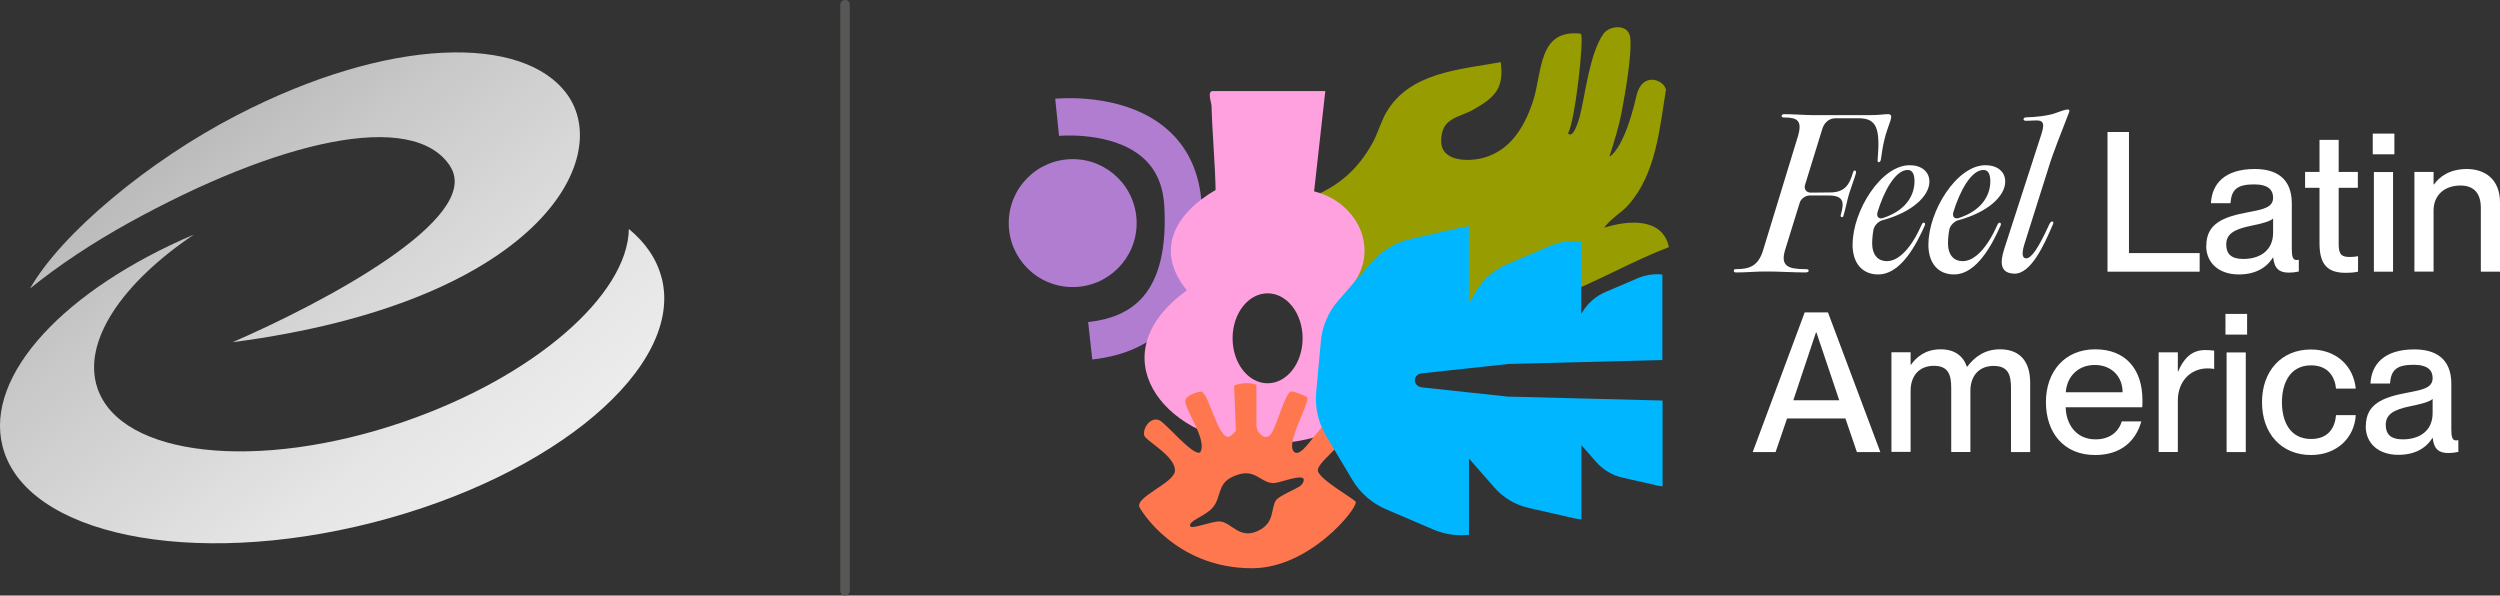 <?xml version="1.0" encoding="UTF-8"?>
<svg id="Capa_2" data-name="Capa 2" xmlns="http://www.w3.org/2000/svg" xmlns:xlink="http://www.w3.org/1999/xlink" viewBox="0 0 263.45 62.76">
  <rect x="0" y="0" width="263.45" height="62.76" fill="#333333" stroke="none"/>
  <defs>
    <style>
      .cls-1 {
        fill: #ffa0df;
      }

      .cls-2 {
        fill: #b17dd1;
      }

      .cls-3 {
        fill: url(#linear-gradient-2);
      }

      .cls-4 {
        fill: #979d00;
      }

      .cls-5 {
        fill: url(#linear-gradient);
      }

      .cls-6 {
        fill: #575756;
      }

      .cls-7 {
        fill: #fff;
      }

      .cls-8 {
        fill: #ff774f;
      }

      .cls-9 {
        fill: #00b7ff;
      }
    </style>
    <linearGradient id="linear-gradient" x1="-44.17" y1="-64.33" x2="208.82" y2="263.2" gradientUnits="userSpaceOnUse">
      <stop offset="0" stop-color="#fff"/>
      <stop offset=".06" stop-color="#bebebe"/>
      <stop offset=".13" stop-color="#797979"/>
      <stop offset=".19" stop-color="#9e9e9e"/>
      <stop offset=".27" stop-color="#c8c8c8"/>
      <stop offset=".34" stop-color="#e6e6e6"/>
      <stop offset=".41" stop-color="#f8f8f8"/>
      <stop offset=".45" stop-color="#fff"/>
      <stop offset=".51" stop-color="#f9f9f9"/>
      <stop offset=".59" stop-color="#e9e9e9"/>
      <stop offset=".68" stop-color="#cecece"/>
      <stop offset=".78" stop-color="#a9a9a9"/>
      <stop offset=".88" stop-color="#7a7a7a"/>
      <stop offset=".89" stop-color="#797979"/>
      <stop offset=".91" stop-color="#9e9e9e"/>
      <stop offset=".94" stop-color="#c8c8c8"/>
      <stop offset=".96" stop-color="#e6e6e6"/>
      <stop offset=".98" stop-color="#f8f8f8"/>
      <stop offset="1" stop-color="#fff"/>
    </linearGradient>
    <linearGradient id="linear-gradient-2" x1="-37.68" y1="-69.35" x2="215.31" y2="258.18" xlink:href="#linear-gradient"/>
  </defs>
  <g id="_01" data-name="01">
    <g>
      <g>
        <path class="cls-5" d="M69.72,29.28c-.51-1.99-1.7-3.71-3.45-5.15-.12,6.95-9.96,15.59-23.73,20.32-15.37,5.28-29.81,3.69-32.27-3.54-1.65-4.87,2.55-11.06,10.16-16.19C6.92,30.47-1.66,39.48.27,47.04c2.38,9.33,19.86,12.92,39.04,8.02,19.18-4.9,32.8-16.45,30.42-25.78Z"/>
        <path class="cls-3" d="M47.44,17.53c3.53,5.46-13.41,14.4-22.93,18.53,32.12-4.2,40.21-19.27,35.26-26.11-4.57-6.32-18.74-6.13-34.84,2.21C15.68,16.94,6.45,24.62,3.17,30.4c2.96-2.39,6.45-4.73,10.37-6.9,15.65-8.66,29.99-12.04,33.91-5.97Z"/>
      </g>
      <path class="cls-6" d="M89.05,62.76c-.28,0-.5-.22-.5-.5V.5c0-.28.22-.5.5-.5s.5.22.5.5v61.76c0,.28-.22.5-.5.5Z"/>
      <g>
        <g>
          <g>
            <path class="cls-2" d="M115.1,37.86l-.43-3.92c1.21-.13,2.29-.4,3.21-.8,1.03-.45,1.86-1.05,2.56-1.85,1.73-1.99,2.49-5.18,2.26-9.49-.12-2.28-.88-3.99-2.32-5.23-3.21-2.76-8.72-2.26-8.78-2.25h0s-.4-3.92-.4-3.92c.07,0,1.83-.18,4.1.1,1.35.17,2.61.46,3.76.87,1.49.54,2.79,1.27,3.87,2.2,1.08.92,1.94,2.04,2.55,3.31.67,1.39,1.06,2.98,1.15,4.73.14,2.75-.07,5.19-.63,7.26-.54,1.98-1.41,3.67-2.59,5.03-1.96,2.26-4.76,3.6-8.31,3.98Z"/>
            <circle class="cls-2" cx="113.04" cy="23.51" r="6.74"/>
          </g>
          <path class="cls-4" d="M137.98,20.86c3.08-1.22,5.1-2.97,6.69-5.85.53-.97.87-2.24,1.44-3.2,2.47-4.19,7.68-4.47,12.04-5.26.36,2.79-.63,3.69-2.81,4.96-1.61.93-3.47.84-3.47,3.36,0,2.22,2.97,2.18,4.49,1.75,2.8-.79,4.24-3.19,5.13-5.77,1.08-3.12.49-7.82,5.1-7.3.38.37-.62,9.39-1.36,10.5.54.62,1.09-1.22,1.24-1.76.61-2.37,1-6.5,2.48-8.7.62-.92,2.66-1.12,2.84.36.21,1.73-.54,5.96-.9,7.85-.29,1.56-.81,3.18-1.29,4.71,0,0,1.53-.64,2.85-6.42.58-2.56,2.86-1.72,3.11-.65-.67,4.11-1.05,8.84-3.92,12.11-.8.92-1.89,1.45-2.59,2.45,2.43-.79,6.15-1.13,6.82,2.04-3.73,1.41-7.41,3.56-11.11,4.98-8.4,3.23-17.94,1.55-26.78,1.97v-12.13Z"/>
          <path class="cls-1" d="M142.02,30.6c3.68-3.85,1.22-9.28-3.54-10.43l1.18-10.57h-11.87c-.6,0-.13,1.23-.12,1.53.08,2.97.37,5.92.43,8.89-4.17,2.42-6.51,6.28-3.03,10.58-9.33,6.72-2.55,15.52,6.94,16.14,4.64.3,10.93-1.07,13.48-5.34,2.48-4.15.31-8.48-3.48-10.8ZM133.58,40.39c-2.04,0-3.69-2.12-3.69-4.74s1.65-4.74,3.69-4.74,3.69,2.12,3.69,4.74-1.65,4.74-3.69,4.74Z"/>
          <path class="cls-8" d="M132.4,40.58v4.27c0,.52.62,1.54,1.35,1.08.68-.43,1.61-4.52,2.3-4.68.2-.05,1.71.5,1.74.67-.02,1.08-2.42,5.02-1.36,5.74,1,.68,3.02-3.96,4.32-3.37.8.36,1.42.77,1.21,1.35-.48,1.35-3.24,3.15-3.08,3.99.18.92,3.93,3.01,3.99,3.26.17.72-4.85,6.99-10.94,6.99-8.11,0-11.79-6.22-11.87-6.48-.33-1.07,3.63-2.51,3.75-3.74.16-1.56-3.14-3.24-3.24-3.79-.15-.85.73-1.98,1.61-1.58.72.33,3.59,3.86,4.3,3.37.81-1.3-1.73-4.6-1.57-5.47.09-.5,1.18-.9,1.67-.92.84.16,1.73,4.99,2.95,4.76.14-.03.71-.6.71-.65l-.19-4.73c.5-.32,1.97-.37,2.34-.08ZM137.23,50.35c-.65-.21-2.48.59-3.09.56-1.47-.08-1.93-1.81-4.35-.62-1.49.74-1.1,2.08-1.95,3.15-.75.94-2.63,1.42-2.42,2.01.13.36,2.27-.53,3.1-.5,1.28.04,2.15,2.14,4.35.83,1.42-.85,1.06-2.15,1.56-3.01.3-.52,2.17-1.22,2.64-1.6.25-.2.48-.72.17-.82Z"/>
          <path class="cls-9" d="M159.1,41.81s-.05,0-.08,0l-9.19-.99c-.42-.05-.74-.36-.74-.74h0c0-.38.32-.7.74-.74l9.19-.99s.05,0,.08,0l16.06-.41s.02,0,.02,0v-9.01c-.88-.09-1.78.04-2.6.39l-3.41,1.46c-1.01.43-1.86,1.18-2.43,2.12l-.11.18v-7.64c-1.16-.12-2.33.05-3.41.52l-4.47,1.92c-1.33.57-2.44,1.55-3.18,2.79l-.78,1.31v-8.14c-.3.03-.59.08-.89.15l-5.27,1.2c-1.56.35-2.98,1.2-4.03,2.4l-3.56,4.07c-1.06,1.21-1.71,2.72-1.85,4.31l-.49,5.38c-.15,1.6.22,3.2,1.04,4.58l2.77,4.64c.82,1.38,2.06,2.46,3.53,3.09l4.97,2.13c1.2.51,2.5.71,3.79.57v-8.04l2.67,3.05c.95,1.09,2.22,1.84,3.63,2.16l4.75,1.08c.26.06.53.1.8.13v-7.83l1.55,1.77c.73.83,1.7,1.41,2.77,1.65l3.62.82c.2.05.4.08.61.1v-9.04s-.02,0-.02,0l-16.06-.41Z"/>
        </g>
        <g>
          <path class="cls-7" d="M199.25,12.61c-.19.58-.54,1.46-.7,2.22-.16.68-.23,1.24-.33,1.91-.04.23-.1.35-.23.35s-.14-.1-.12-.31c.27-3.27-.1-4.32-2.02-4.32h-2.41c-.78,0-1.23.56-1.4,1.11l-1.83,5.93c-.12.43.14.8.6.8l1.98-.02c1.58.02,2.1-.78,2.47-2.08.06-.19.12-.25.23-.23.1.04.12.12.08.33-.21.7-.51,1.46-.76,2.26l.08-.25c-.23.74-.39,1.65-.6,2.33-.04.21-.1.27-.23.23-.1-.02-.12-.1-.06-.29.37-1.3.27-1.98-1.32-1.98h-1.98c-.45,0-.93.35-1.05.78l-1.54,4.98c-.51,1.69.35,2,2.12,2,.27,0,.37.04.37.16s-.1.19-.37.19c-1.17,0-2.88-.1-3.79-.1h-.58c-.68,0-1.98.1-2.86.1-.21,0-.29-.04-.29-.19,0-.12.08-.16.27-.16,1.36,0,2.31-.31,2.82-2l3.66-11.98c.51-1.69-.08-2-1.44-2-.19,0-.27-.04-.27-.16s.08-.19.29-.19c.89,0,2.16.1,2.86.1h6.28c.86,0,1.36-.1,1.77-.1.37,0,.41.23.29.56Z"/>
          <path class="cls-7" d="M195.23,25.75c0-3.5,2.98-8.34,6.01-8.34,1.21,0,2.08.64,2.08,1.73,0,1.52-1.83,3.23-4.92,4.06-.43.1-.89.56-.97.99-.1.54-.14,1.03-.14,1.44,0,1.34.7,1.89,1.54,1.89,1.3,0,2.61-1.44,3.68-3.85.14-.35.45-.21.33.08-.86,1.93-2.49,5.17-4.92,5.17-1.63,0-2.7-1.13-2.7-3.17ZM198.44,22.97c2.33-.76,3.31-2.31,3.31-3.87,0-.7-.19-1.19-.72-1.19-1.3,0-2.51,2.24-3.19,4.49-.1.45.14.7.6.58Z"/>
          <path class="cls-7" d="M203.22,25.75c0-3.5,2.98-8.34,6.01-8.34,1.21,0,2.08.64,2.08,1.73,0,1.52-1.83,3.23-4.92,4.06-.43.1-.89.56-.97.99-.1.54-.14,1.03-.14,1.44,0,1.34.7,1.89,1.54,1.89,1.3,0,2.61-1.44,3.68-3.85.14-.35.45-.21.33.08-.86,1.93-2.49,5.17-4.92,5.17-1.63,0-2.7-1.13-2.7-3.17ZM206.43,22.97c2.33-.76,3.31-2.31,3.31-3.87,0-.7-.19-1.19-.72-1.19-1.3,0-2.51,2.24-3.19,4.49-.1.45.14.7.6.58Z"/>
          <path class="cls-7" d="M213.51,27.23c.56,0,1.3-1.09,2.43-3.56.12-.25.21-.33.31-.33.14,0,.19.08.06.37-.88,2.04-2.26,5.13-4.01,5.13-1.09-.02-1.36-.58-1.36-1.26,0-.49.16-1.05.51-2.1l3.62-11.18c.35-1.07.41-1.61-.45-1.61-.37,0-.78.04-1.07.04-.19,0-.31-.04-.31-.16,0-.14.12-.21.37-.21.72,0,2.33-.16,3.07-.47.49-.16.93-.35,1.19-.35.23,0,.25.1.14.37-.72,1.89-1.65,4.14-2.14,5.78l-2.45,7.76c-.39,1.15-.37,1.75.08,1.77Z"/>
          <path class="cls-7" d="M222.09,28.63v-14.72h2.26v12.76h7.45v1.96h-9.72Z"/>
          <path class="cls-7" d="M232.5,25.91c0-2.35,1.77-3.05,4.38-3.54,1.65-.31,2.66-.51,2.66-1.54,0-.76-.45-1.4-2-1.4-1.83,0-2.39.58-2.49,1.98h-2.06c.1-2.02,1.42-3.6,4.63-3.6,2.16,0,3.89.91,3.89,3.62v4.82c0,.76.1,1.15.49,1.15.06,0,.12,0,.25-.02v1.23c-.35.08-.7.12-1.03.12-1.01,0-1.54-.39-1.67-1.58h-.04c-.68,1.09-1.87,1.77-3.58,1.77-2.1,0-3.44-1.21-3.44-3.01ZM239.54,24.53v-1.5c-.33.31-1.23.54-2.31.76-1.85.37-2.63.89-2.63,1.98,0,.99.54,1.52,1.79,1.52,1.81,0,3.15-.93,3.15-2.76Z"/>
          <path class="cls-7" d="M248.49,27v1.63c-.51.1-.84.12-1.28.12-1.73,0-2.78-.66-2.78-3.09v-5.87h-1.52v-1.67h1.52v-3.38h2.02v3.38h2.02v1.67h-2.02v5.93c0,1.11.31,1.36,1.17,1.36.35,0,.51-.02.86-.08Z"/>
          <path class="cls-7" d="M250.04,16.26v-2.18h2.28v2.18h-2.28ZM250.16,28.63v-10.5h2.02v10.5h-2.02Z"/>
          <path class="cls-7" d="M263.45,21.34v7.29h-2.02v-6.73c0-1.4-.62-2.35-2.14-2.35-1.73,0-2.84,1.05-2.84,2.63v6.44h-2.02v-10.5h2.02v1.32h.04c.56-.8,1.65-1.63,3.46-1.63,1.94,0,3.5,1.11,3.5,3.52Z"/>
          <path class="cls-7" d="M184.7,47.64l5.48-14.72h2.45l5.52,14.72h-2.47l-1.21-3.54h-6.15l-1.21,3.54h-2.39ZM188.98,42.18h4.84l-2.41-7.16h-.04l-2.39,7.16Z"/>
          <path class="cls-7" d="M213.94,40.35v7.29h-2.02v-6.73c0-1.4-.29-2.35-1.83-2.35s-2.45,1.05-2.45,2.63v6.44h-2.02v-6.73c0-1.4-.29-2.35-1.83-2.35s-2.45,1.05-2.45,2.63v6.44h-2.02v-10.5h2.02v1.32h.04c.56-.8,1.52-1.63,3.11-1.63,1.46,0,2.37.66,2.78,1.83h.04c.76-1.01,1.83-1.83,3.44-1.83,2.12,0,3.19,1.28,3.19,3.52Z"/>
          <path class="cls-7" d="M225.75,42.92h-8.07c.04,1.75,1.07,3.38,3.15,3.38,1.85,0,2.57-1.19,2.76-1.89h2.06c-.56,2.02-2.1,3.54-4.86,3.54-3.33,0-5.19-2.37-5.19-5.58s1.98-5.56,5.19-5.56,4.98,2.1,4.98,5.35c0,.29,0,.6-.02.76ZM223.68,41.34c0-1.65-1.15-2.88-2.94-2.88-1.69,0-2.92,1.15-3.05,2.88h5.99Z"/>
          <path class="cls-7" d="M233.33,36.95v1.93c-.25-.04-.43-.06-.68-.06-1.83,0-3.15,1.38-3.15,3.38v5.43h-2.02v-10.5h2.02v2h.04c.56-1.32,1.4-2.24,2.82-2.24.37,0,.66.02.97.06Z"/>
          <path class="cls-7" d="M234.52,35.26v-2.18h2.28v2.18h-2.28ZM234.64,47.64v-10.5h2.02v10.5h-2.02Z"/>
          <path class="cls-7" d="M238.37,42.39c0-3.29,2.04-5.56,5.15-5.56,2.7,0,4.49,1.75,4.73,4.12h-2.08c-.1-1.09-.72-2.45-2.63-2.45-2.24,0-3.07,1.91-3.07,3.89s.82,3.87,3.07,3.87c1.93,0,2.53-1.32,2.63-2.51h2.08c-.14,2.41-2.02,4.2-4.71,4.2-3.13,0-5.17-2.26-5.17-5.56Z"/>
          <path class="cls-7" d="M249.31,44.92c0-2.35,1.77-3.05,4.38-3.54,1.65-.31,2.66-.51,2.66-1.54,0-.76-.45-1.4-2-1.4-1.83,0-2.39.58-2.49,1.98h-2.06c.1-2.02,1.42-3.6,4.63-3.6,2.16,0,3.89.91,3.89,3.62v4.82c0,.76.1,1.15.49,1.15.06,0,.12,0,.25-.02v1.23c-.35.08-.7.12-1.03.12-1.01,0-1.54-.39-1.67-1.58h-.04c-.68,1.09-1.87,1.77-3.58,1.77-2.1,0-3.44-1.21-3.44-3.01ZM256.35,43.54v-1.5c-.33.31-1.23.54-2.31.76-1.85.37-2.63.89-2.63,1.98,0,.99.54,1.52,1.79,1.52,1.81,0,3.15-.93,3.15-2.76Z"/>
        </g>
      </g>
    </g>
  </g>
</svg>